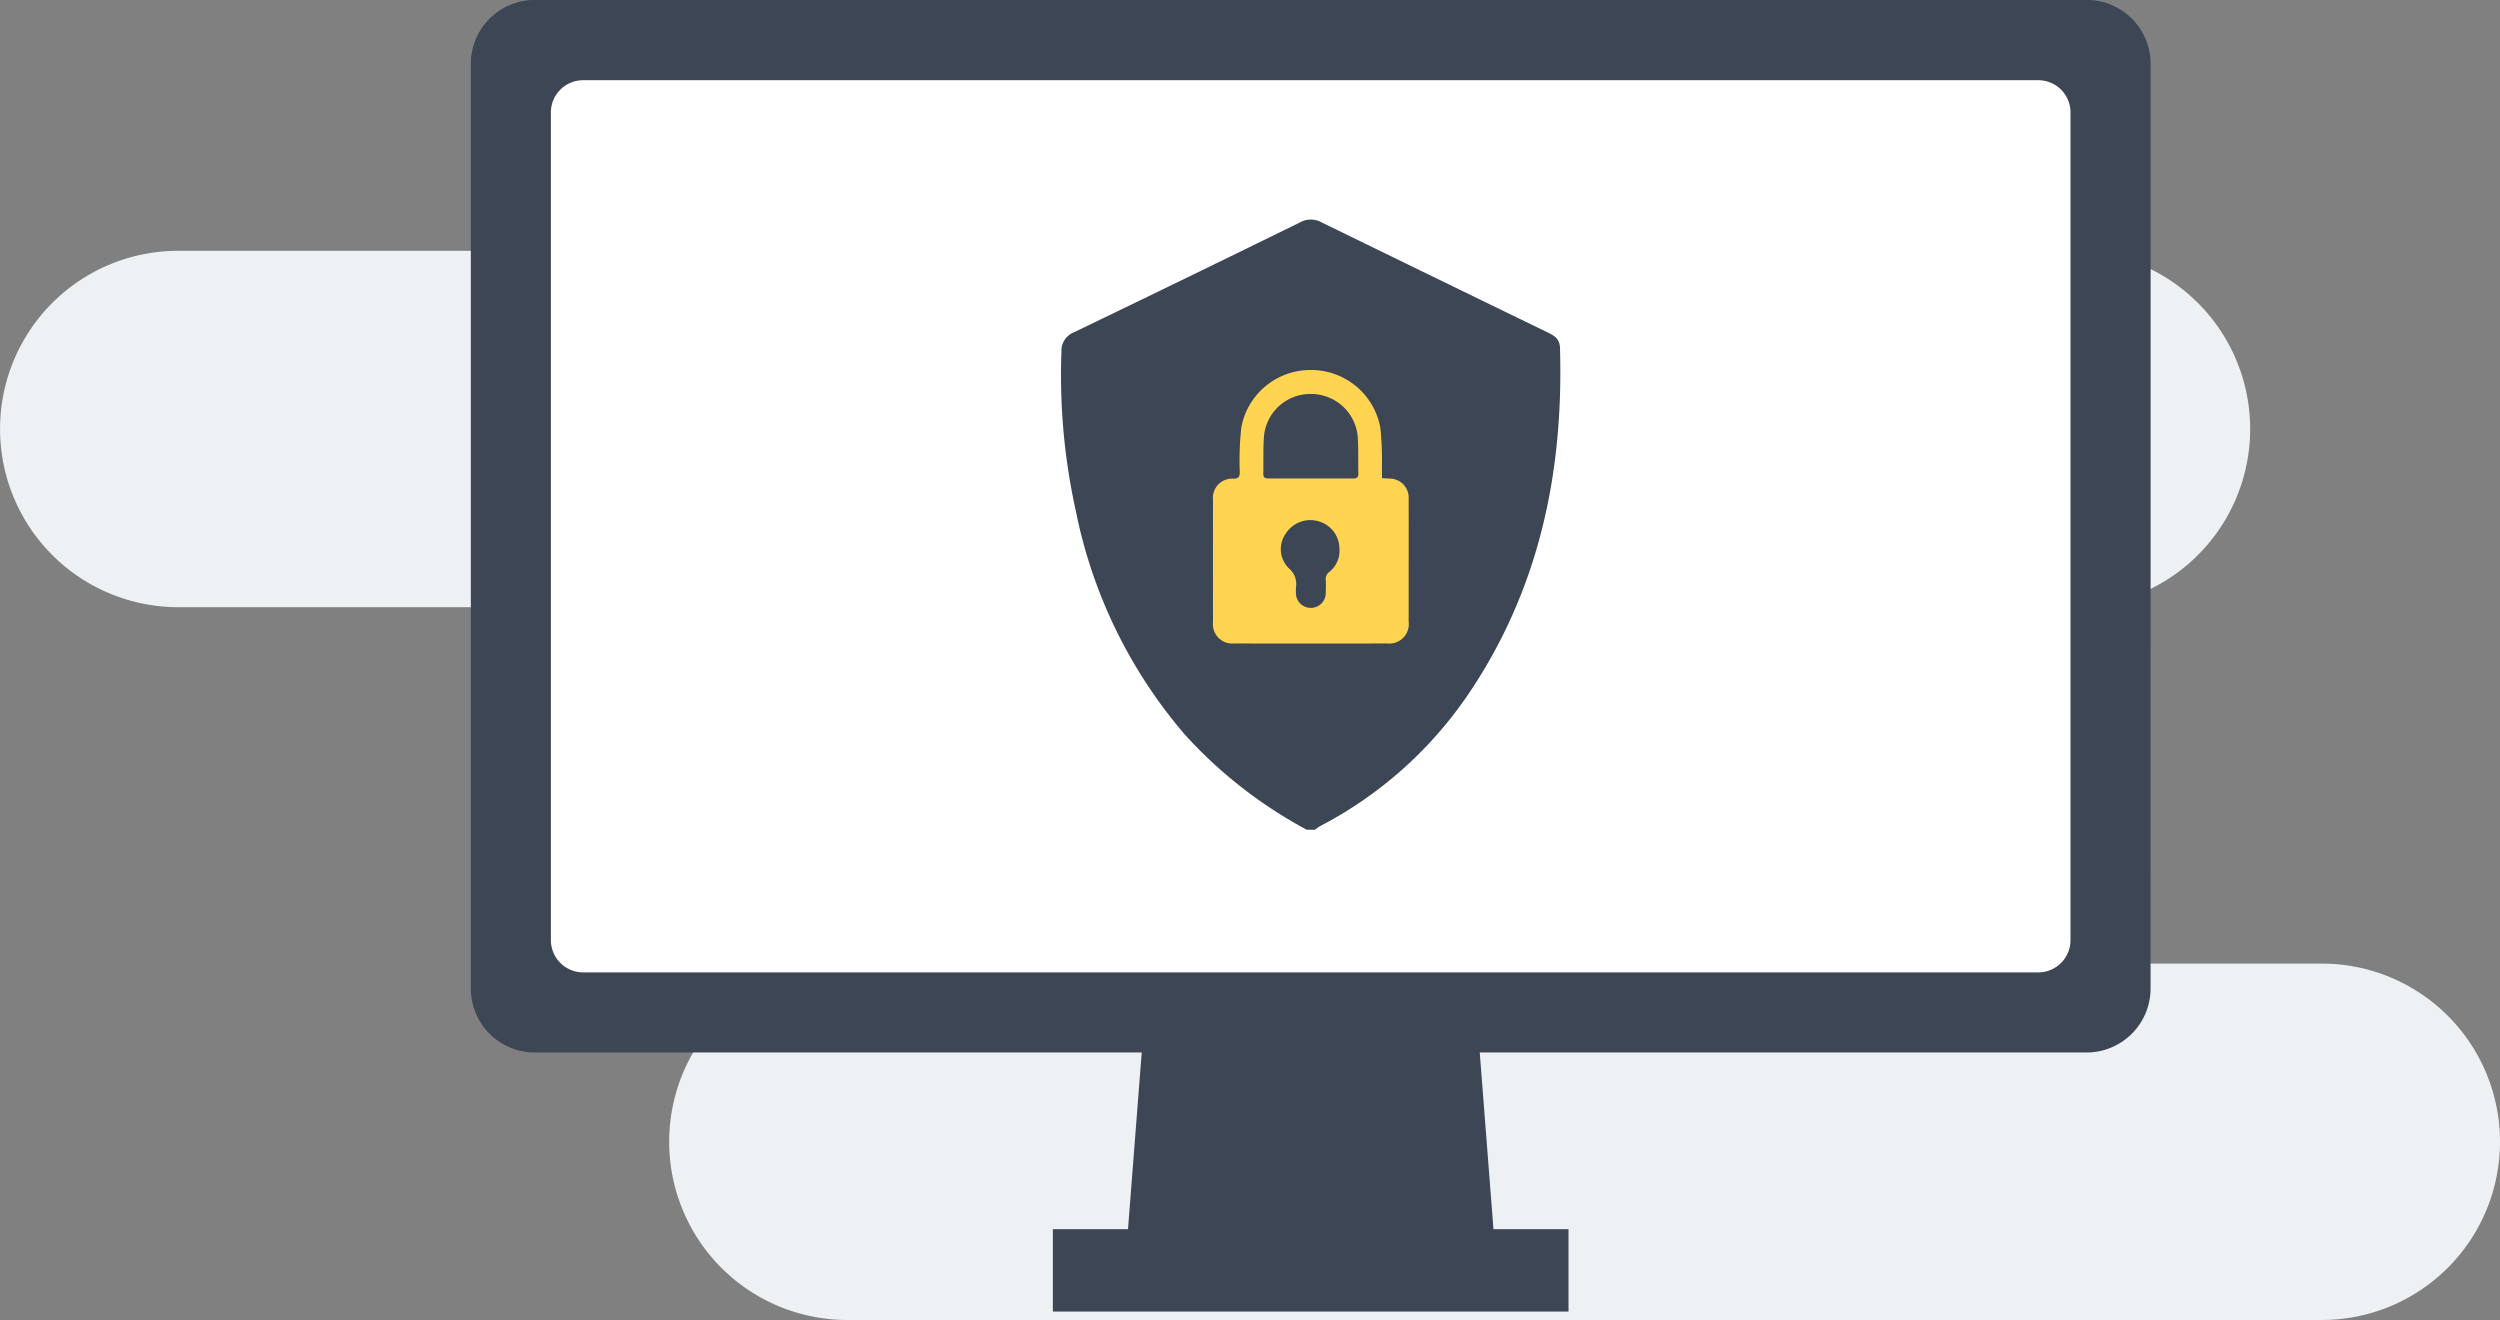 <svg xmlns="http://www.w3.org/2000/svg" width="166.633" height="87.981" viewBox="0 0 166.633 87.981">
  <rect x="0" y="0" width="166.633" height="87.981" fill="#808080" stroke="none"/>
  <g id="Group_718" data-name="Group 718" transform="translate(-852 -1169)">
    <path id="Path_39" data-name="Path 39" d="M77.876-6844.127H54.7a11.877,11.877,0,0,1-11.876-11.878A11.875,11.875,0,0,1,54.7-6867.883h6.52A11.878,11.878,0,0,0,73.1-6879.759a11.877,11.877,0,0,0-11.877-11.878H-65a11.878,11.878,0,0,0-11.877,11.878A11.879,11.879,0,0,0-65-6867.883H-.375a11.877,11.877,0,0,1,3.461.516,11.881,11.881,0,0,1,8.416,11.361A11.878,11.878,0,0,1-.375-6844.127H-20.4a11.876,11.876,0,0,0-11.877,11.877A11.877,11.877,0,0,0-20.4-6820.373H77.876a11.878,11.878,0,0,0,11.877-11.877,11.877,11.877,0,0,0-11.877-11.877Z" transform="translate(928.88 8077.354)" fill="#eef1f4"/>
    <g id="Group_43" data-name="Group 43" transform="translate(883.382 1169)">
      <g id="Group_39" data-name="Group 39">
        <g id="Group_38" data-name="Group 38">
          <path id="Path_40" data-name="Path 40" d="M16.311-6831.614H-8.132l2.472-31.823h19.5Z" transform="translate(51.893 6914.085)" fill="#3c4655"/>
          <g id="Group_37" data-name="Group 37">
            <path id="Path_41" data-name="Path 41" d="M68.6-6837.558a4.268,4.268,0,0,1-4.23,4.276H-39.132a4.267,4.267,0,0,1-4.228-4.276v-61.6a4.266,4.266,0,0,1,4.228-4.281H64.374a4.267,4.267,0,0,1,4.23,4.281Z" transform="translate(43.36 6903.434)" fill="#3c4655"/>
            <path id="Path_42" data-name="Path 42" d="M62.458-6841.591a2.151,2.151,0,0,1-2.128,2.162H-36.7a2.154,2.154,0,0,1-2.13-2.162v-55.148a2.149,2.149,0,0,1,2.13-2.156H60.33a2.146,2.146,0,0,1,2.128,2.156Z" transform="translate(44.166 6904.242)" fill="#fff"/>
          </g>
          <rect id="Rectangle_29" data-name="Rectangle 29" width="34.37" height="5.491" transform="translate(38.794 81.929)" fill="#3c4655"/>
        </g>
      </g>
      <g id="Group_42" data-name="Group 42" transform="translate(39.34 14.639)">
        <g id="Group_40" data-name="Group 40" transform="translate(0)">
          <path id="Path_43" data-name="Path 43" d="M21.372-6883.4c-.018-.612-.39-.817-.835-1.033q-7.533-3.657-15.057-7.33a1.458,1.458,0,0,0-1.431,0q-7.518,3.688-15.06,7.32a1.323,1.323,0,0,0-.846,1.317,41.784,41.784,0,0,0,.958,10.594,32.72,32.72,0,0,0,7.265,14.908,30.233,30.233,0,0,0,8.13,6.345h.543a3.227,3.227,0,0,1,.351-.246,26.986,26.986,0,0,0,9.734-8.587C19.945-6867.125,21.624-6875,21.372-6883.4Z" transform="translate(11.884 6891.946)" fill="#3c4655"/>
        </g>
        <g id="Group_41" data-name="Group 41" transform="translate(10.126 10.022)">
          <path id="Path_44" data-name="Path 44" d="M7.977-6876.231c.2.013.337.024.469.03a1.277,1.277,0,0,1,1.31,1.363c.006,1.974,0,3.948,0,5.924,0,.749,0,1.5,0,2.245a1.3,1.3,0,0,1-1.424,1.46q-5.1.009-10.212,0a1.293,1.293,0,0,1-1.406-1.435q-.005-4.064,0-8.127a1.28,1.28,0,0,1,1.372-1.421c.325-.009.411-.116.413-.428a20.445,20.445,0,0,1,.1-2.973,4.679,4.679,0,0,1,4.625-3.844,4.687,4.687,0,0,1,4.647,3.865,21.684,21.684,0,0,1,.1,2.73C7.982-6876.655,7.977-6876.467,7.977-6876.231Zm-4.755.025v0c.94,0,1.879-.007,2.818,0,.256,0,.37-.071.363-.345-.02-.789.011-1.58-.037-2.367a3.115,3.115,0,0,0-3.057-2.919,3.1,3.1,0,0,0-3.2,2.855c-.059.813-.021,1.631-.042,2.446-.009.293.14.33.377.328C1.371-6876.21,2.3-6876.206,3.221-6876.206Zm1.92,4.674a1.9,1.9,0,0,0-1.4-1.823,1.943,1.943,0,0,0-2.173.812,1.79,1.79,0,0,0,.2,2.32,1.392,1.392,0,0,1,.472,1.314c-.007.109,0,.218,0,.327a.99.99,0,0,0,.977,1,.991.991,0,0,0,1.012-1c.009-.287.016-.571,0-.856a.585.585,0,0,1,.25-.551A1.8,1.8,0,0,0,5.142-6871.532Z" transform="translate(3.288 6883.438)" fill="#ffd451" fill-rule="evenodd"/>
        </g>
      </g>
    </g>
  </g>
</svg>
